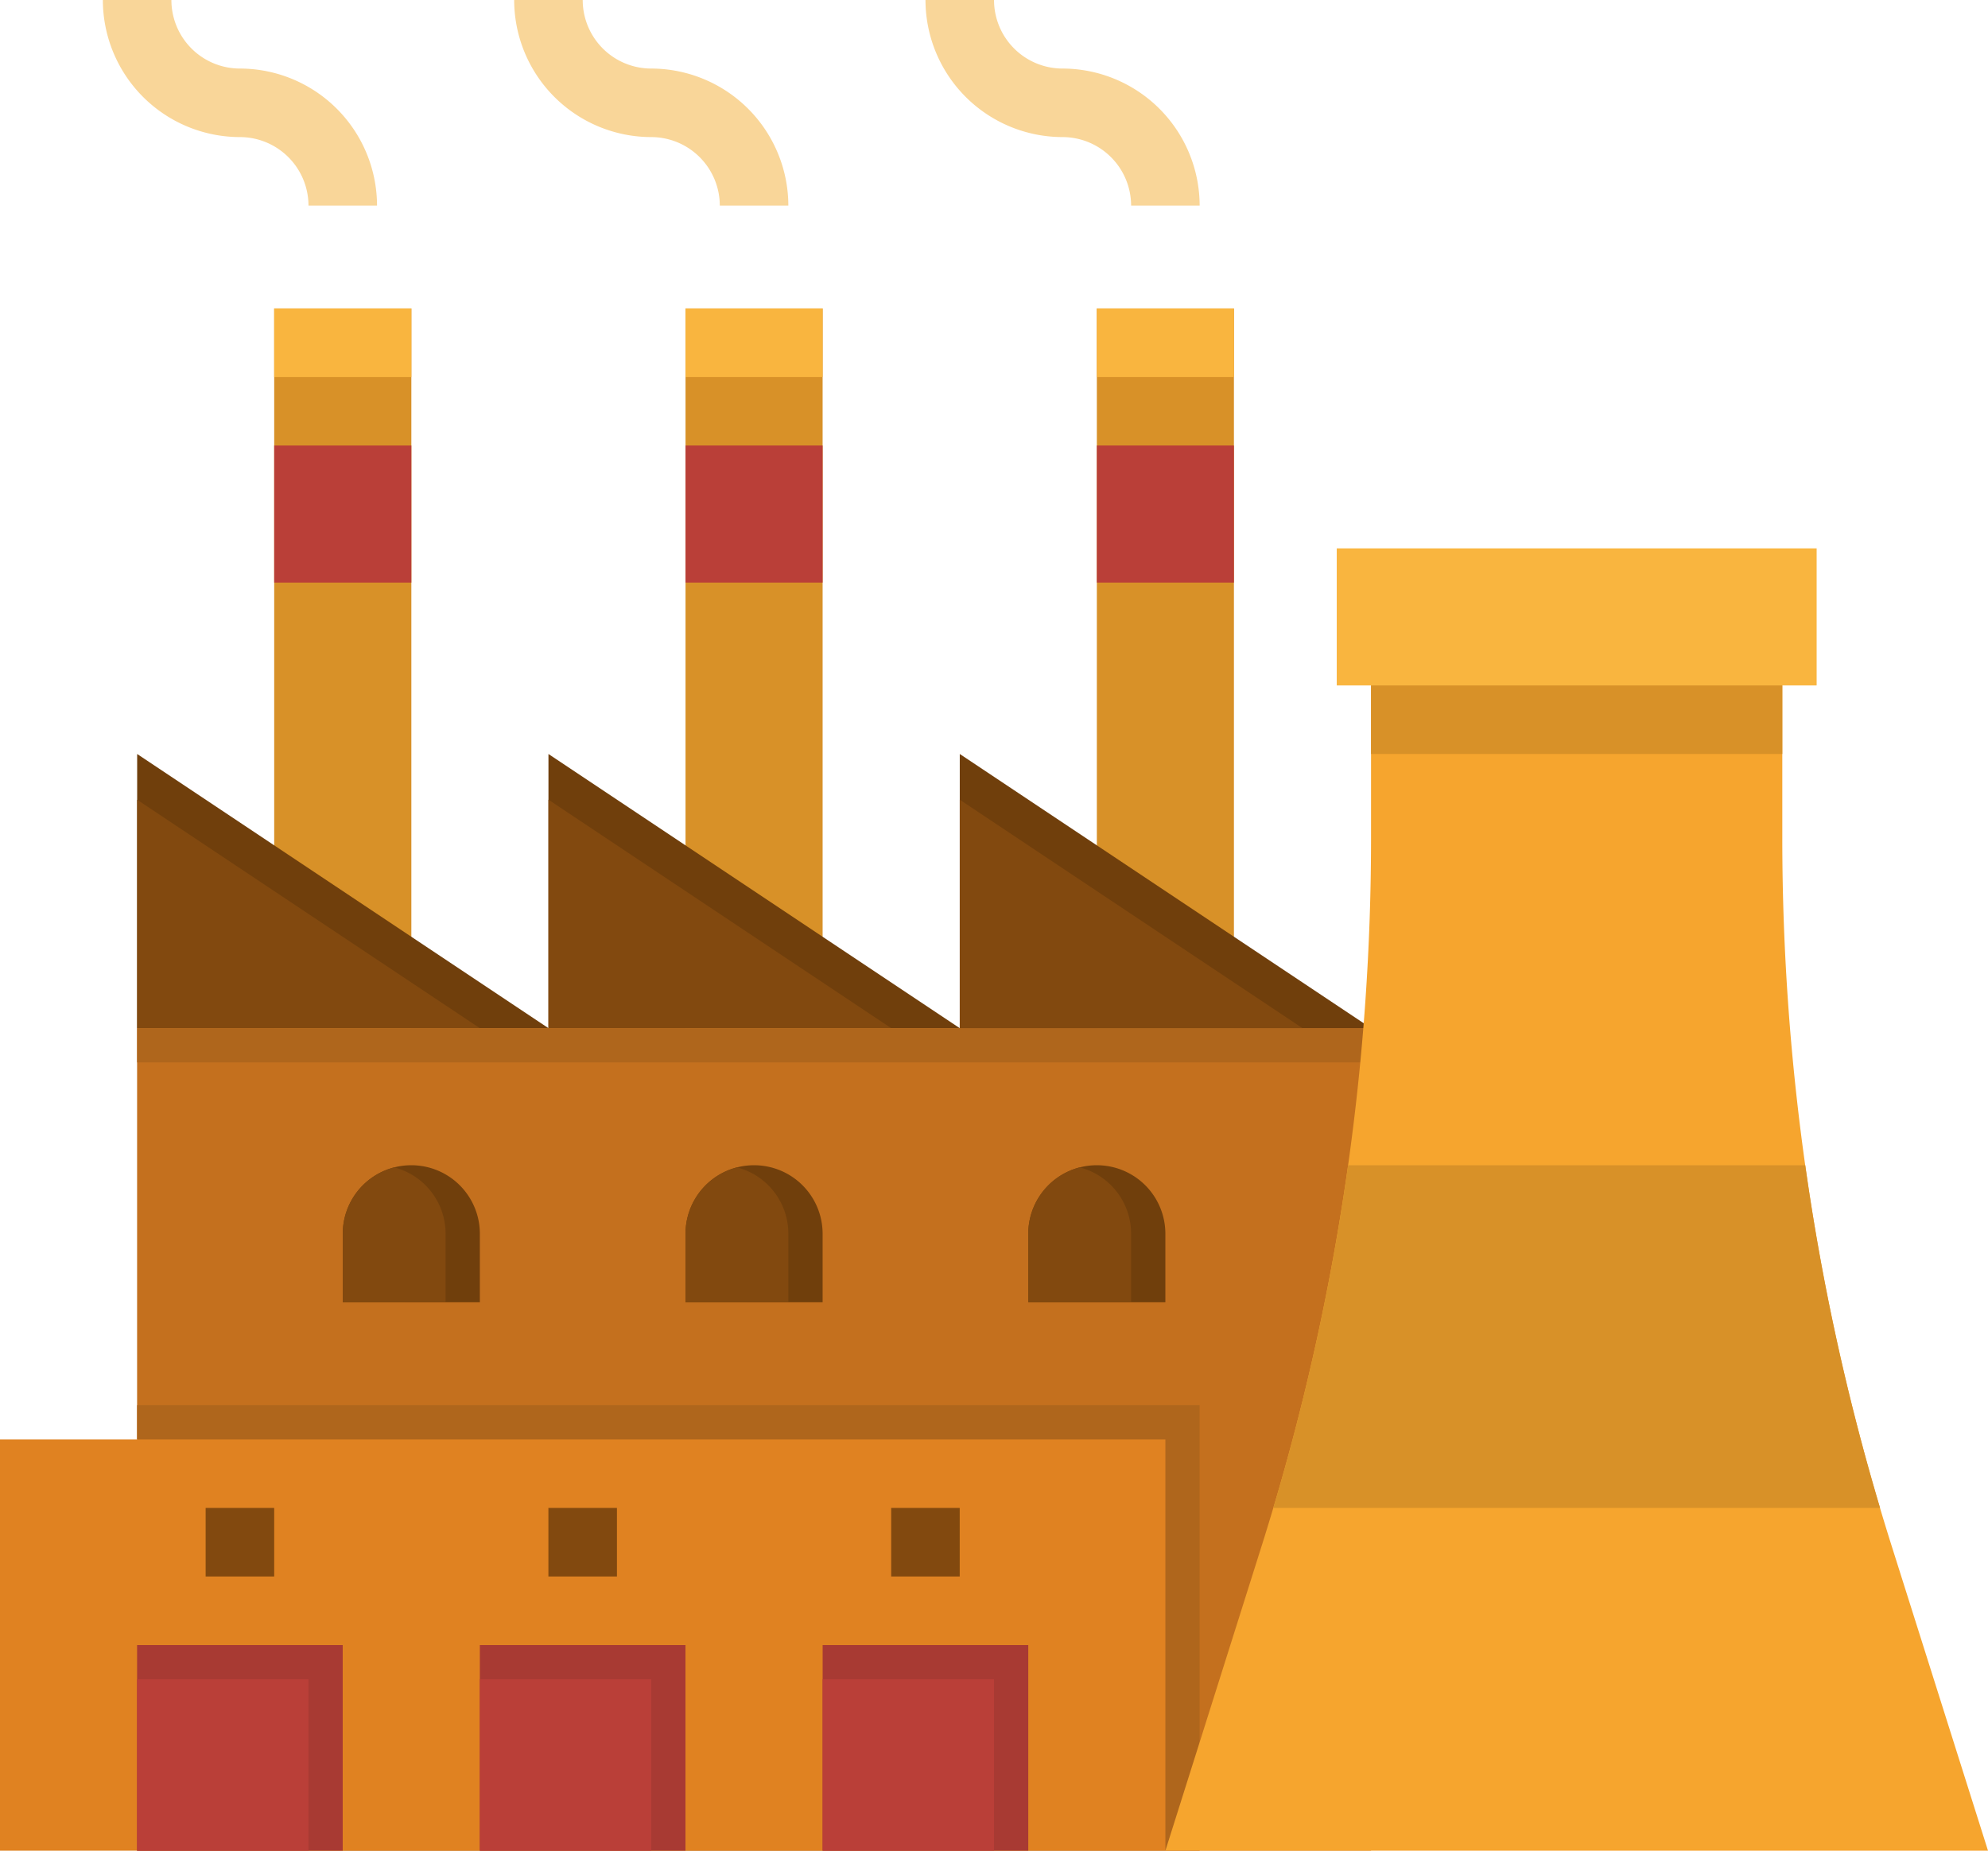 <?xml version="1.0" encoding="utf-8"?>
<svg xmlns="http://www.w3.org/2000/svg" xmlns:xlink="http://www.w3.org/1999/xlink" width="147.918" height="137.716" viewBox="0 0 147.918 137.716"><defs><clipPath id="a"><path d="M0,81.724H147.918V-55.992H0Z" transform="translate(0 55.992)" fill="none"/></clipPath></defs><g transform="translate(0 55.992)"><g transform="translate(10.2 20.516)"><path d="M0,0V30.6H76.512v30.6h15.3V0Z" fill="#c4701e"/></g><path d="M8.295-46.66H18.5V6.9H8.295Z" transform="translate(12.107 13.621)" fill="#d89128"/><path d="M20.738-46.66h10.2V6.9h-10.2Z" transform="translate(30.269 13.621)" fill="#d89128"/><path d="M33.181-46.66h10.2V6.9h-10.2Z" transform="translate(48.43 13.621)" fill="#d89128"/><path d="M8.295-42.513H18.5v10.2H8.295Z" transform="translate(12.107 19.674)" fill="#ba3f38"/><path d="M20.738-42.513h10.2v10.2h-10.2Z" transform="translate(30.269 19.674)" fill="#ba3f38"/><path d="M33.181-42.513h10.2v10.2h-10.2Z" transform="translate(48.43 19.674)" fill="#ba3f38"/><path d="M4.147,19.674h79.06V-13.479H4.147Z" transform="translate(6.053 62.051)" fill="#af661c"/><path d="M0,18.161H86.712v-30.6H0Z" transform="translate(0 63.563)" fill="#e08221"/><path d="M4.147,9.081h15.3v-15.3H4.147Z" transform="translate(6.053 72.643)" fill="#a83a33"/><path d="M4.147,7.568H16.9V-5.185H4.147Z" transform="translate(6.053 74.156)" fill="#ba3f38"/><path d="M14.516,9.081h15.3v-15.3h-15.3Z" transform="translate(21.187 72.643)" fill="#a83a33"/><path d="M14.516,7.568H27.269V-5.185H14.516Z" transform="translate(21.187 74.156)" fill="#ba3f38"/><path d="M24.886,9.081h15.3v-15.3h-15.3Z" transform="translate(36.323 72.643)" fill="#a83a33"/><path d="M24.886,7.568h12.75V-5.185H24.886Z" transform="translate(36.323 74.156)" fill="#ba3f38"/><g transform="translate(0 -55.992)" clip-path="url(#a)"><g transform="translate(25.502 86.709)"><path d="M6.054,3.027v5.1h-10.2v-5.1a5.1,5.1,0,0,1,10.2,0" transform="translate(4.148 2.074)" fill="#703f0c"/></g><g transform="translate(51.005 86.709)"><path d="M6.054,3.027v5.1h-10.2v-5.1a5.1,5.1,0,0,1,10.2,0" transform="translate(4.148 2.074)" fill="#703f0c"/></g><g transform="translate(76.508 86.709)"><path d="M6.054,3.027v5.1h-10.2v-5.1a5.1,5.1,0,0,1,10.2,0" transform="translate(4.148 2.074)" fill="#703f0c"/></g><g transform="translate(25.502 86.869)"><path d="M4.541,2.932v5.1H-3.111v-5.1A5.1,5.1,0,0,1,.716-2.009,5.1,5.1,0,0,1,4.541,2.932" transform="translate(3.111 2.009)" fill="#82490f"/></g><g transform="translate(51.006 86.869)"><path d="M4.541,2.932v5.1H-3.111v-5.1A5.1,5.1,0,0,1,.716-2.009,5.1,5.1,0,0,1,4.541,2.932" transform="translate(3.111 2.009)" fill="#82490f"/></g><g transform="translate(76.509 86.869)"><path d="M4.541,2.932v5.1H-3.111v-5.1A5.1,5.1,0,0,1,.716-2.009,5.1,5.1,0,0,1,4.541,2.932" transform="translate(3.111 2.009)" fill="#82490f"/></g></g><g transform="translate(10.201 0.114)"><path d="M18.161,12.107h-30.6v-20.4Z" transform="translate(12.443 8.295)" fill="#703f0c"/></g><g transform="translate(40.804 0.114)"><path d="M18.161,12.107h-30.6v-20.4Z" transform="translate(12.443 8.295)" fill="#703f0c"/></g><g transform="translate(10.201 3.516)"><path d="M15.134,10.089h-25.5v-17Z" transform="translate(10.369 6.912)" fill="#82490f"/></g><g transform="translate(40.805 3.516)"><path d="M15.134,10.089h-25.5v-17Z" transform="translate(10.369 6.912)" fill="#82490f"/></g><g transform="translate(0 -55.992)" clip-path="url(#a)"><g transform="translate(7.651 0)"><path d="M12.107,9.08h-5.1a5.107,5.107,0,0,0-5.1-5.1,10.21,10.21,0,0,1-10.2-10.2h5.1a5.1,5.1,0,0,0,5.1,5.1,10.215,10.215,0,0,1,10.2,10.2" transform="translate(8.295 6.221)" fill="#f9d699"/></g><g transform="translate(38.255 0)"><path d="M12.107,9.08h-5.1a5.107,5.107,0,0,0-5.1-5.1,10.21,10.21,0,0,1-10.2-10.2h5.1a5.1,5.1,0,0,0,5.1,5.1,10.215,10.215,0,0,1,10.2,10.2" transform="translate(8.295 6.221)" fill="#f9d699"/></g><g transform="translate(68.859 0)"><path d="M12.107,9.08h-5.1a5.107,5.107,0,0,0-5.1-5.1,10.21,10.21,0,0,1-10.2-10.2h5.1a5.1,5.1,0,0,0,5.1,5.1,10.215,10.215,0,0,1,10.2,10.2" transform="translate(8.295 6.221)" fill="#f9d699"/></g></g><path d="M6.221-10.369h5.1v5.1h-5.1Z" transform="translate(9.08 66.59)" fill="#82490f"/><path d="M16.59-10.369h5.1v5.1h-5.1Z" transform="translate(24.214 66.59)" fill="#82490f"/><path d="M26.959-10.369h5.1v5.1h-5.1Z" transform="translate(39.349 66.59)" fill="#82490f"/><path d="M4.148-24.885H95.959v2.551H4.148Z" transform="translate(6.054 45.403)" fill="#af661c"/><path d="M8.295-46.66H18.5v5.1H8.295Z" transform="translate(12.107 13.621)" fill="#f9b53f"/><path d="M20.738-46.66h10.2v5.1h-10.2Z" transform="translate(30.269 13.621)" fill="#f9b53f"/><path d="M33.181-46.66h10.2v5.1h-10.2Z" transform="translate(48.43 13.621)" fill="#f9b53f"/><g transform="translate(71.408 0.114)"><path d="M18.161,12.107h-30.6v-20.4Z" transform="translate(12.443 8.295)" fill="#703f0c"/></g><g transform="translate(71.409 3.516)"><path d="M15.134,10.089h-25.5v-17Z" transform="translate(10.369 6.912)" fill="#82490f"/></g><g transform="translate(0 -55.992)" clip-path="url(#a)"><g transform="translate(86.712 51.007)"><path d="M36.321,51.456H-24.885l7.207-22.822q.421-1.339.821-2.681A174.1,174.1,0,0,0-11.291.449,174.305,174.305,0,0,0-9.584-23.883V-35.254h30.6v11.371a174.374,174.374,0,0,0,7.27,49.836q.4,1.343.821,2.681Z" transform="translate(24.885 35.254)" fill="#f6a52e"/></g><g transform="translate(94.74 86.71)"><path d="M26.792,15.134H-18.356a174.1,174.1,0,0,0,5.566-25.5H21.226a174.423,174.423,0,0,0,5.566,25.5" transform="translate(18.356 10.369)" fill="#d89128"/></g></g><path d="M40.439-39.4H76.145v10.2H40.439Z" transform="translate(59.023 24.214)" fill="#f9b53f"/><path d="M41.476-35.254h30.6v5.1h-30.6Z" transform="translate(60.537 30.269)" fill="#d89128"/></g></svg>
